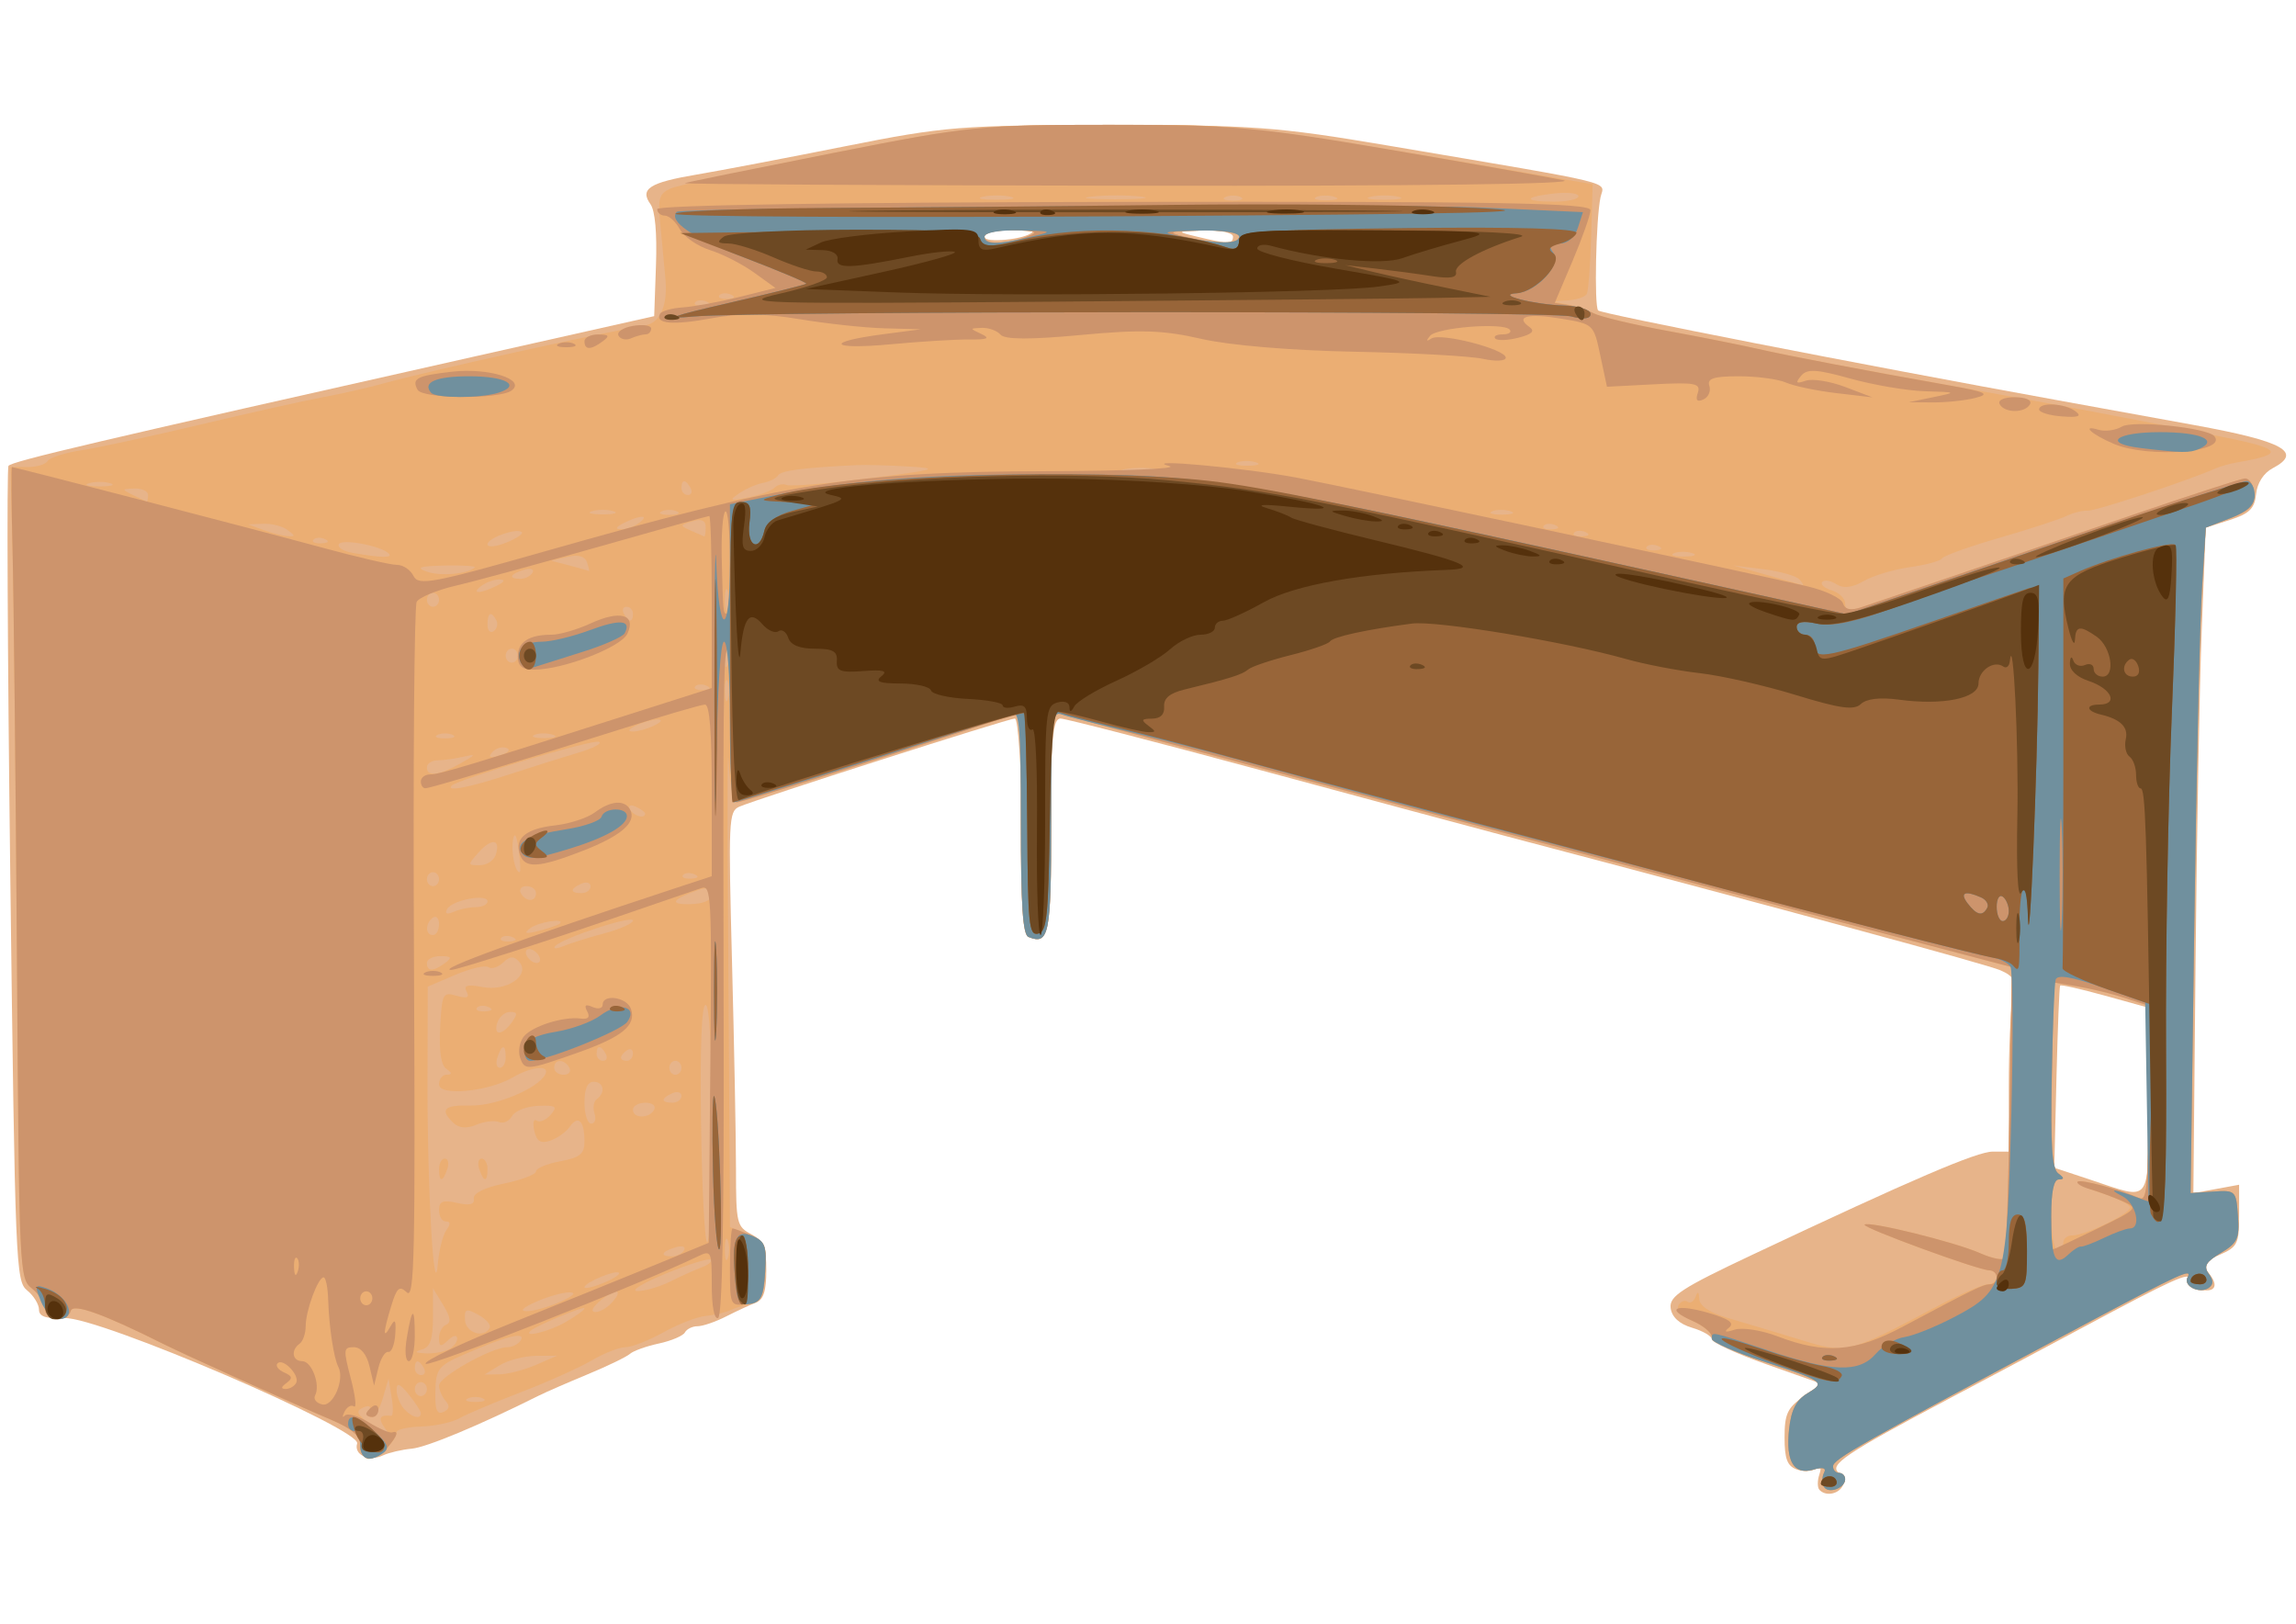 <?xml version="1.0" encoding="UTF-8" standalone="no"?>
<!-- Created with Inkscape (http://www.inkscape.org/) -->
<svg
   xmlns:svg="http://www.w3.org/2000/svg"
   xmlns="http://www.w3.org/2000/svg"
   version="1.0"
   width="1052.362"
   height="744.094"
   id="svg2350">
  <defs
     id="defs2352" />
  <g
     id="layer1">
    <g
       transform="matrix(2.778,0,0,3.201,-21.016,-253.298)"
       id="g2276">
      <path
         d="M 307.736,292.402 C 307.407,292.073 307.408,291.1 307.739,290.238 C 308.138,289.199 307.943,288.917 307.161,289.401 C 306.513,289.801 305.086,289.845 303.991,289.497 C 302.446,289.007 302,287.981 302,284.918 C 302,281.586 302.478,280.68 305.063,279.108 L 308.126,277.245 L 299.063,274.465 C 294.078,272.936 290,271.319 290,270.871 C 290,270.423 288.538,269.68 286.75,269.219 C 284.636,268.675 283.398,267.687 283.207,266.393 C 282.958,264.704 284.997,263.552 296.707,258.76 C 323.155,247.938 333.735,244 336.358,244 L 339,244 L 339,234.625 C 339,229.469 339.279,223.853 339.621,222.146 C 340.161,219.443 339.899,218.912 337.592,218.035 C 335.409,217.205 302.89,209.55 256,198.828 C 251.325,197.759 233.216,193.536 215.758,189.442 C 198.299,185.349 183.348,182 182.533,182 C 181.298,182 181.005,184.625 180.775,197.75 C 180.513,212.742 180.404,213.5 178.5,213.5 C 176.596,213.5 176.487,212.742 176.225,197.75 C 176.069,188.828 175.543,182 175.013,182 C 173.943,182 132.328,193.553 129.53,194.627 C 127.795,195.292 127.728,196.553 128.343,216.916 C 128.702,228.787 128.996,242.14 128.998,246.589 C 129,254.247 129.134,254.74 131.5,255.818 C 133.568,256.76 134,257.657 134,261.01 C 134,263.984 133.534,265.216 132.25,265.638 C 131.287,265.955 129.082,266.841 127.349,267.607 C 125.616,268.373 123.505,269 122.658,269 C 121.811,269 120.871,269.399 120.57,269.887 C 120.269,270.374 118.33,271.09 116.261,271.476 C 114.192,271.863 112.05,272.529 111.5,272.956 C 110.95,273.384 107.8,274.705 104.5,275.893 C 101.2,277.08 97.6,278.442 96.5,278.92 C 86.766,283.146 77.987,286.328 75.5,286.53 C 73.85,286.665 71.713,287.098 70.75,287.494 C 68.454,288.439 65.911,287.42 66.491,285.788 C 67.207,283.77 23.763,267.605 18.25,267.839 C 15.206,267.968 14,267.625 14,266.631 C 14,265.868 13.121,264.627 12.047,263.872 C 10.166,262.55 10.065,260.393 9.261,204.5 C 8.803,172.6 8.669,146.197 8.964,145.826 C 9.482,145.174 23.565,142.306 86,130.139 L 115.5,124.391 L 115.796,117.103 C 115.983,112.481 115.651,109.285 114.888,108.365 C 113.076,106.182 114.728,105.261 122.5,104.124 C 126.35,103.56 137.375,101.737 147,100.073 C 163.413,97.234 166.115,97.045 190.5,97.032 C 214.119,97.019 218.331,97.287 236.5,99.96 C 275.467,105.692 272.213,105.005 271.636,107.383 C 270.877,110.513 270.575,122.908 271.242,123.575 C 271.721,124.054 314.366,131.286 347,136.422 C 351.675,137.158 361.885,138.768 369.689,140 C 384.345,142.314 387.58,143.867 382.534,146.167 C 381.046,146.844 379.989,148.274 379.803,149.86 C 379.561,151.93 378.701,152.67 375.5,153.561 L 371.5,154.676 L 370.839,169.088 C 370.476,177.015 370.015,198.452 369.814,216.726 L 369.45,249.952 L 373.225,249.348 L 377,248.744 L 377,253.153 C 377,257.197 376.734,257.662 373.792,258.773 C 371.284,259.719 370.847,260.247 371.792,261.192 C 373.666,263.066 373.224,264.173 370.75,263.796 C 369.512,263.607 368.603,262.93 368.728,262.291 C 368.957,261.129 366.019,262.287 351,269.28 C 346.875,271.2 336.975,275.772 329,279.439 C 311.971,287.27 309.207,288.892 310.996,289.998 C 311.689,290.426 311.947,291.277 311.569,291.888 C 310.828,293.087 308.705,293.372 307.736,292.402 z M 362,236.693 L 362,223.387 L 354.855,221.672 C 350.925,220.729 347.602,220.079 347.471,220.228 C 347.34,220.378 347.068,226.307 346.866,233.405 L 346.5,246.311 L 352.5,248.037 C 362.735,250.982 362,251.86 362,236.693 z M 177.917,112.367 C 178.146,112.165 176.458,112 174.167,112 C 171.875,112 170,112.47 170,113.045 C 170,113.983 176.738,113.406 177.917,112.367 z M 211,113 C 211,112.45 208.863,112.059 206.25,112.132 C 201.611,112.26 201.581,112.28 205,113 C 210.212,114.097 211,114.097 211,113 z "
         style="fill:#e7b48a"
         id="path2290" />
      <path
         d="M 308.473,291.956 C 308.148,291.43 308.171,290.532 308.525,289.96 C 308.936,289.294 308.301,289.137 306.76,289.524 C 303.525,290.336 302.169,288.373 302.752,283.723 C 303.096,280.973 303.913,279.585 305.755,278.62 C 308.812,277.019 308.641,276.912 298.25,273.966 C 293.712,272.68 290,271.135 290,270.533 C 290,269.931 288.609,268.913 286.909,268.272 C 285.147,267.607 284.101,266.645 284.478,266.036 C 284.841,265.448 285.519,265.203 285.984,265.49 C 286.449,265.777 287.057,265.447 287.336,264.756 C 287.67,263.927 287.869,264.037 287.921,265.078 C 287.972,266.102 289.668,267.075 292.75,267.85 C 295.363,268.506 300.65,269.881 304.5,270.905 C 312.346,272.993 312.202,273.023 327.275,266.108 C 331.001,264.399 334.714,263 335.525,263 C 336.336,263 337,262.55 337,262 C 337,261.45 336.459,261 335.797,261 C 334.026,261 314.78,254.887 315.207,254.46 C 315.785,253.882 330.126,256.946 334.207,258.52 C 336.245,259.306 338.104,259.623 338.338,259.225 C 338.571,258.826 338.928,249.296 339.131,238.046 L 339.5,217.593 L 336,216.795 C 281.677,204.421 185.659,182.23 182.75,181.378 C 181.135,180.905 181,182.097 181,196.826 C 181,212.973 180.661,214.459 177.25,213.269 C 176.321,212.945 176,208.762 176,196.971 L 176,181.108 L 171.25,182.468 C 151.277,188.189 130.078,194 129.181,194 C 128.568,194 127.962,191.508 127.782,188.25 C 127.607,185.088 127.555,193.75 127.665,207.5 C 127.776,221.25 127.896,237.518 127.933,243.652 L 128,254.804 L 131.059,255.871 C 133.907,256.863 134.097,257.232 133.809,261.21 C 133.565,264.581 133.078,265.55 131.5,265.8 C 130.4,265.974 128.825,266.388 128,266.719 C 127.175,267.05 125.36,267.416 123.966,267.533 C 122.573,267.649 119.451,268.702 117.029,269.872 C 114.606,271.042 111.791,272 110.772,272 C 109.754,272 107.251,272.85 105.21,273.889 C 103.17,274.928 97.9,276.981 93.5,278.451 C 89.1,279.921 84.524,281.603 83.33,282.188 C 82.137,282.773 79.324,283.3 77.08,283.359 C 74.836,283.418 73,283.779 73,284.162 C 73,285.397 69.9,288 68.429,288 C 67.643,288 67,287.137 67,286.083 C 67,284.708 65.656,283.669 62.25,282.413 C 55.612,279.964 38.105,273.099 34.5,271.532 C 24.554,267.208 19.607,265.678 19.231,266.808 C 18.664,268.507 15,268.289 15,266.557 C 15,265.763 14.039,264.44 12.864,263.617 C 10.745,262.133 10.726,261.763 10.355,215.811 C 10.149,190.34 9.824,164.213 9.633,157.75 L 9.286,146 L 12.084,146 C 13.623,146 15.123,145.609 15.419,145.132 C 15.714,144.654 18.219,143.963 20.986,143.596 C 23.753,143.229 32.65,141.561 40.758,139.888 C 48.866,138.216 57.885,136.467 60.801,136.003 C 63.717,135.539 68.217,134.652 70.801,134.033 C 78.497,132.19 106.246,126.849 114,125.719 C 116.487,125.356 117.754,122.85 117.359,119.073 C 117.154,117.108 116.771,113.574 116.508,111.22 C 116.09,107.481 116.313,106.833 118.265,106.1 C 119.494,105.639 131.319,103.403 144.542,101.131 C 167.776,97.139 169.326,97 190.708,97 C 213.842,97 211.135,96.718 265.419,104.77 L 270.337,105.5 L 270.095,112.965 C 269.961,117.071 269.634,120.784 269.367,121.215 C 269.1,121.647 267.671,122.061 266.191,122.136 C 263.521,122.271 263.52,122.276 266,122.678 C 267.375,122.901 269.4,123.487 270.5,123.981 C 271.6,124.475 277,125.596 282.5,126.473 C 288,127.349 294.75,128.513 297.5,129.06 C 302.846,130.122 314.171,131.983 333.5,134.978 C 347.544,137.154 360.608,139.303 374.376,141.702 C 384.228,143.419 384.654,144.151 376.5,145.359 C 375.4,145.522 373.825,145.915 373,146.232 C 368.487,147.969 353.294,152.321 352.006,152.245 C 351.178,152.196 349.6,152.539 348.5,153.007 C 347.4,153.475 342.45,154.875 337.5,156.118 C 332.55,157.362 328.275,158.687 328,159.063 C 327.725,159.439 325.339,160.008 322.697,160.327 C 320.056,160.645 316.625,161.54 315.073,162.314 C 313.155,163.271 311.708,163.416 310.551,162.769 C 309.616,162.245 308.566,162.101 308.219,162.448 C 307.871,162.795 308.58,163.339 309.794,163.656 C 311.007,163.974 312,164.824 312,165.547 C 312,166.511 312.731,166.643 314.75,166.044 C 316.262,165.595 322.9,163.641 329.5,161.702 C 336.1,159.763 349.375,155.834 359,152.972 C 368.625,150.11 377.128,147.708 377.895,147.634 C 378.663,147.56 379.374,148.499 379.476,149.723 C 379.624,151.499 378.841,152.219 375.581,153.304 L 371.5,154.661 L 370.862,163.581 C 370.511,168.486 369.948,189.924 369.611,211.22 L 368.998,249.94 L 372.749,249.72 C 376.398,249.506 376.508,249.601 376.807,253.195 C 377.078,256.459 376.75,257.078 373.986,258.507 C 371.536,259.774 371.101,260.417 371.978,261.473 C 372.787,262.448 372.793,263.01 372.001,263.5 C 370.504,264.425 367.726,263.253 368.489,262.019 C 369.354,260.618 367.475,261.362 351.5,268.742 C 314.347,285.905 310,288.035 310,289.072 C 310,289.583 310.45,290 311,290 C 311.55,290 312,290.402 312,290.893 C 312,292.212 309.16,293.068 308.473,291.956 z M 71,283.5 C 69.894,282.167 70.255,281.62 72.102,281.832 C 72.433,281.87 72.471,280.686 72.186,279.201 L 71.669,276.5 L 70.751,279.25 C 70.246,280.762 69.394,282 68.858,282 C 68.321,282 68.157,281.555 68.493,281.011 C 68.848,280.437 68.43,280.282 67.495,280.64 C 66.187,281.142 66.411,281.595 68.693,283.056 C 72.21,285.308 72.556,285.375 71,283.5 z M 77,281.458 C 77,281.16 76.1,279.95 75,278.77 C 73.524,277.185 73,277.013 73,278.111 C 73,278.93 73.54,280.14 74.2,280.8 C 75.441,282.041 77,282.408 77,281.458 z M 81.067,279.667 C 80.48,279.08 80,278.095 80,277.478 C 80,276.235 88.706,272 91.261,272 C 92.152,272 93.171,271.532 93.525,270.96 C 94.292,269.719 90.917,270.465 84.159,273.032 C 79.875,274.659 79.492,275.084 79.396,278.313 C 79.318,280.963 79.641,281.691 80.713,281.28 C 81.72,280.893 81.824,280.424 81.067,279.667 z M 87.25,279.338 C 86.562,279.06 85.438,279.06 84.75,279.338 C 84.062,279.615 84.625,279.842 86,279.842 C 87.375,279.842 87.938,279.615 87.25,279.338 z M 78,278 C 78,277.45 77.55,277 77,277 C 76.45,277 76,277.45 76,278 C 76,278.55 76.45,279 77,279 C 77.55,279 78,278.55 78,278 z M 77.5,275 C 76.708,273.719 76,273.719 76,275 C 76,275.55 76.477,276 77.059,276 C 77.641,276 77.84,275.55 77.5,275 z M 96,274.532 L 99.5,273.215 L 96,273.24 C 94.075,273.254 91.375,273.863 90,274.593 L 87.5,275.92 L 90,275.884 C 91.375,275.864 94.075,275.255 96,274.532 z M 81.418,272.393 C 82.288,272.059 83,271.329 83,270.771 C 83,270.185 82.365,270.282 81.5,271 C 80.277,272.015 80,271.96 80,270.706 C 80,269.859 80.535,268.988 81.188,268.771 C 82.03,268.49 81.885,267.674 80.688,265.965 L 79,263.555 L 79,267.704 C 79,270.815 78.562,271.968 77.25,272.311 C 75.885,272.667 75.977,272.794 77.668,272.884 C 78.861,272.948 80.548,272.727 81.418,272.393 z M 88.356,269.234 C 88.616,268.812 87.775,267.97 86.486,267.362 C 84.459,266.405 84.163,266.508 84.285,268.128 C 84.423,269.961 87.405,270.771 88.356,269.234 z M 100.846,268.427 C 102.581,267.561 104,266.665 104,266.435 C 104,266.039 95.968,268.946 95.083,269.663 C 93.805,270.698 98.17,269.762 100.846,268.427 z M 100,265.5 C 102.202,264.652 102.758,264.152 101.5,264.152 C 100.4,264.152 97.925,264.759 96,265.5 C 93.798,266.348 93.242,266.848 94.5,266.848 C 95.6,266.848 98.075,266.241 100,265.5 z M 108.643,265.5 C 110.571,263.572 108.978,263.549 106.441,265.468 C 105.223,266.389 104.992,266.948 105.821,266.968 C 106.548,266.986 107.818,266.325 108.643,265.5 z M 109.69,261.356 C 109.195,260.861 104,262.748 104,263.423 C 104,263.683 105.373,263.417 107.051,262.832 C 108.729,262.247 109.917,261.583 109.69,261.356 z M 118.216,262.573 C 120.022,261.788 122.352,260.878 123.393,260.549 C 124.434,260.221 125.072,259.739 124.811,259.478 C 124.55,259.217 121.223,260.11 117.418,261.464 C 113.613,262.818 111.497,263.942 112.716,263.963 C 113.935,263.983 116.41,263.358 118.216,262.573 z M 81.204,255.254 C 81.933,254.375 81.909,254 81.122,254 C 80.505,254 80,253.269 80,252.375 C 80,251.104 80.651,250.88 82.991,251.348 C 85.064,251.763 85.908,251.571 85.741,250.723 C 85.593,249.971 87.523,249.141 90.75,248.568 C 93.638,248.055 96,247.272 96,246.829 C 96,246.386 97.8,245.736 100,245.384 C 103.264,244.862 104,244.339 104,242.539 C 104,239.622 102.959,238.702 101.599,240.415 C 100.994,241.175 99.543,242.081 98.374,242.427 C 96.776,242.9 96.116,242.552 95.717,241.027 C 95.425,239.91 95.598,239.252 96.101,239.562 C 96.604,239.873 97.645,239.498 98.415,238.728 C 99.614,237.529 99.319,237.346 96.349,237.449 C 94.444,237.515 92.512,238.171 92.058,238.906 C 91.603,239.642 90.617,240.029 89.866,239.765 C 89.115,239.502 87.433,239.682 86.128,240.165 C 84.585,240.736 83.276,240.644 82.378,239.899 C 80.053,237.969 80.816,237.304 85.25,237.399 C 89.344,237.486 96.272,234.987 97.517,232.973 C 98.392,231.556 95.331,231.783 92.2,233.366 C 88.128,235.426 80,236.1 80,234.377 C 80,233.62 80.562,232.993 81.25,232.985 C 82.203,232.973 82.189,232.772 81.19,232.139 C 80.316,231.584 79.983,229.609 80.19,226.198 C 80.484,221.359 80.628,221.12 82.899,221.69 C 84.624,222.123 85.088,221.952 84.551,221.082 C 84,220.19 84.683,220.022 87.152,220.442 C 91.152,221.123 95.154,218.754 93.239,216.839 C 92.367,215.967 91.718,215.989 90.586,216.928 C 89.762,217.613 88.667,217.912 88.152,217.594 C 87.637,217.276 85.173,217.773 82.677,218.698 L 78.137,220.381 L 78.101,234.44 C 78.063,249.36 79.191,266.204 79.813,260.004 C 80.006,258.081 80.632,255.944 81.204,255.254 z M 80,246.5 C 80,245.675 80.436,245 80.969,245 C 81.501,245 81.678,245.675 81.362,246.5 C 80.625,248.421 80,248.421 80,246.5 z M 86.638,246.5 C 86.322,245.675 86.499,245 87.031,245 C 87.564,245 88,245.675 88,246.5 C 88,248.421 87.375,248.421 86.638,246.5 z M 127.662,256.75 C 127.385,256.062 127.158,256.625 127.158,258 C 127.158,259.375 127.385,259.938 127.662,259.25 C 127.94,258.562 127.94,257.438 127.662,256.75 z M 120.442,258.093 C 120.751,257.595 120.102,257.422 119.001,257.71 C 116.666,258.32 116.371,259 118.441,259 C 119.234,259 120.134,258.592 120.442,258.093 z M 348,257 C 348,256.45 348.666,256 349.48,256 C 351.625,256 359,252.918 359,252.021 C 359,251.603 356.962,250.689 354.471,249.992 C 351.981,249.295 350.135,248.532 350.37,248.296 C 350.769,247.898 357.321,249.419 360.563,250.662 C 361.77,251.126 362,248.969 362,237.154 L 362,223.094 L 358.25,222.025 C 356.188,221.437 352.678,220.692 350.451,220.37 L 346.403,219.783 L 346.122,233.034 C 345.906,243.208 346.15,246.479 347.171,247.127 C 348.169,247.76 348.189,247.973 347.25,247.985 C 346.419,247.995 346,249.675 346,253 C 346,255.75 346.45,258 347,258 C 347.55,258 348,257.55 348,257 z M 125,240 C 125,229.136 124.633,223 123.982,223 C 123.321,223 123.058,228.96 123.232,239.997 C 123.38,249.345 123.838,256.995 124.25,256.997 C 124.662,256.999 125,249.35 125,240 z M 105.651,238.532 C 105.341,237.725 105.518,236.798 106.044,236.473 C 107.519,235.561 107.175,234 105.5,234 C 104.5,234 104,235 104,237 C 104,238.65 104.498,240 105.107,240 C 105.716,240 105.96,239.339 105.651,238.532 z M 115.5,238 C 115.84,237.45 115.191,237 114.059,237 C 112.927,237 112,237.45 112,238 C 112,239.298 114.698,239.298 115.5,238 z M 120,236.031 C 120,235.499 119.325,235.322 118.5,235.638 C 116.579,236.375 116.579,237 118.5,237 C 119.325,237 120,236.564 120,236.031 z M 101.5,232 C 100.7,230.706 99,230.706 99,232 C 99,232.55 99.702,233 100.559,233 C 101.416,233 101.84,232.55 101.5,232 z M 120,232 C 120,231.45 119.55,231 119,231 C 118.45,231 118,231.45 118,232 C 118,232.55 118.45,233 119,233 C 119.55,233 120,232.55 120,232 z M 91,230.5 C 91,228.579 90.375,228.579 89.638,230.5 C 89.322,231.325 89.499,232 90.031,232 C 90.564,232 91,231.325 91,230.5 z M 107.5,230 C 106.708,228.719 106,228.719 106,230 C 106,230.55 106.477,231 107.059,231 C 107.641,231 107.84,230.55 107.5,230 z M 112,229.941 C 112,229.359 111.55,229.16 111,229.5 C 109.719,230.292 109.719,231 111,231 C 111.55,231 112,230.523 112,229.941 z M 92,225.5 C 93.013,224.279 92.963,224 91.729,224 C 90.896,224 89.955,224.675 89.638,225.5 C 88.895,227.437 90.392,227.437 92,225.5 z M 88.188,223.317 C 87.466,223.028 86.603,223.064 86.271,223.396 C 85.939,223.728 86.529,223.964 87.583,223.921 C 88.748,223.873 88.985,223.636 88.188,223.317 z M 81,217 C 82.213,216.216 82.069,216.028 80.25,216.015 C 79.013,216.007 78,216.45 78,217 C 78,218.253 79.061,218.253 81,217 z M 96.5,216 C 96.16,215.45 95.432,215 94.882,215 C 94.332,215 94.16,215.45 94.5,216 C 94.84,216.55 95.568,217 96.118,217 C 96.668,217 96.84,216.55 96.5,216 z M 107.25,212.758 C 109.862,212.152 112,211.325 112,210.92 C 112,210.09 100.14,213.485 99.142,214.6 C 98.789,214.995 99.4,214.99 100.5,214.589 C 101.6,214.188 104.638,213.364 107.25,212.758 z M 92.188,213.317 C 91.466,213.028 90.603,213.064 90.271,213.396 C 89.939,213.728 90.529,213.964 91.583,213.921 C 92.748,213.873 92.985,213.636 92.188,213.317 z M 80,211.441 C 80,210.584 79.55,210.16 79,210.5 C 77.706,211.3 77.706,213 79,213 C 79.55,213 80,212.298 80,211.441 z M 99.917,211.359 C 100.92,210.494 96.35,211.132 95,212.046 C 93.905,212.787 94.309,212.88 96.5,212.39 C 98.15,212.021 99.688,211.557 99.917,211.359 z M 86.082,209 C 87.137,209 88,208.628 88,208.173 C 88,207.018 82.12,207.997 81.324,209.285 C 80.912,209.951 81.315,210.093 82.418,209.67 C 83.378,209.301 85.027,209 86.082,209 z M 124.997,207.183 C 124.999,206.279 124.294,206.081 122.75,206.554 C 118.402,207.884 117.899,208.655 121.429,208.578 C 123.671,208.529 124.995,208.011 124.997,207.183 z M 96,207 C 96,206.45 95.298,206 94.441,206 C 93.584,206 93.16,206.45 93.5,207 C 94.3,208.294 96,208.294 96,207 z M 105,206.031 C 105,205.499 104.325,205.322 103.5,205.638 C 101.579,206.375 101.579,207 103.5,207 C 104.325,207 105,206.564 105,206.031 z M 80,205 C 80,204.45 79.55,204 79,204 C 78.45,204 78,204.45 78,205 C 78,205.55 78.45,206 79,206 C 79.55,206 80,205.55 80,205 z M 122.188,204.317 C 121.466,204.028 120.603,204.064 120.271,204.396 C 119.939,204.728 120.529,204.964 121.583,204.921 C 122.748,204.873 122.985,204.636 122.188,204.317 z M 93.134,200.75 C 92.809,198.721 92.467,198.179 92.223,199.308 C 91.85,201.027 92.53,204 93.295,204 C 93.492,204 93.42,202.537 93.134,200.75 z M 89.349,201.532 C 90.219,199.267 88.714,199.048 86.575,201.128 C 84.676,202.974 84.678,203 86.718,203 C 87.855,203 89.04,202.339 89.349,201.532 z M 114,195.607 C 114,195.391 113.302,194.946 112.448,194.618 C 111.558,194.277 111.157,194.445 111.507,195.011 C 112.094,195.962 114,196.417 114,195.607 z M 91.5,190.021 C 95.35,188.929 100.525,187.517 103,186.882 C 105.475,186.248 106.996,185.546 106.379,185.324 C 105.342,184.95 83.018,190.722 82.083,191.606 C 81.114,192.523 84.964,191.875 91.5,190.021 z M 83.5,188.444 C 86.148,187.15 86.207,187.036 84,187.475 C 82.625,187.749 80.713,187.979 79.75,187.986 C 78.787,187.994 78,188.45 78,189 C 78,190.378 79.944,190.181 83.5,188.444 z M 91.137,186.212 C 90.415,185.972 89.35,186.25 88.768,186.832 C 88.026,187.574 88.417,187.704 90.08,187.269 C 91.432,186.915 91.886,186.462 91.137,186.212 z M 82.25,184.338 C 81.562,184.06 80.438,184.06 79.75,184.338 C 79.062,184.615 79.625,184.842 81,184.842 C 82.375,184.842 82.938,184.615 82.25,184.338 z M 98.731,184.307 C 97.758,184.053 96.408,184.07 95.731,184.344 C 95.054,184.618 95.85,184.825 97.5,184.805 C 99.15,184.785 99.704,184.561 98.731,184.307 z M 115.5,183 C 116.761,182.458 116.945,182.141 116,182.141 C 115.175,182.141 113.6,182.527 112.5,183 C 111.239,183.542 111.055,183.859 112,183.859 C 112.825,183.859 114.4,183.473 115.5,183 z M 127.662,176.75 C 127.385,176.062 127.158,176.625 127.158,178 C 127.158,179.375 127.385,179.938 127.662,179.25 C 127.94,178.562 127.94,177.438 127.662,176.75 z M 124.188,177.317 C 123.466,177.028 122.603,177.064 122.271,177.396 C 121.939,177.728 122.529,177.964 123.583,177.921 C 124.748,177.873 124.985,177.636 124.188,177.317 z M 127.604,172.271 C 127.272,171.939 127.036,172.529 127.079,173.583 C 127.127,174.748 127.364,174.985 127.683,174.188 C 127.972,173.466 127.936,172.603 127.604,172.271 z M 93,173 C 93,172.45 92.55,172 92,172 C 91.45,172 91,172.45 91,173 C 91,173.55 91.45,174 92,174 C 92.55,174 93,173.55 93,173 z M 89.457,167.931 C 88.6,166.544 88,166.802 88,168.559 C 88,169.416 88.457,169.835 89.016,169.49 C 89.575,169.144 89.774,168.443 89.457,167.931 z M 112,167 C 112,166.45 111.523,166 110.941,166 C 110.359,166 110.16,166.45 110.5,167 C 111.292,168.281 112,168.281 112,167 z M 127.662,163.75 C 127.385,163.062 127.158,163.625 127.158,165 C 127.158,166.375 127.385,166.938 127.662,166.25 C 127.94,165.562 127.94,164.438 127.662,163.75 z M 80,165 C 80,164.45 79.55,164 79,164 C 78.45,164 78,164.45 78,165 C 78,165.55 78.45,166 79,166 C 79.55,166 80,165.55 80,165 z M 89.5,163 C 90.819,162.433 90.989,162.122 90,162.086 C 89.175,162.055 87.825,162.467 87,163 C 85.172,164.181 86.751,164.181 89.5,163 z M 304.45,162.082 C 303.928,161.578 301.25,160.919 298.5,160.62 L 293.5,160.075 L 299,161.425 C 302.025,162.168 304.702,162.826 304.95,162.888 C 305.197,162.95 304.973,162.587 304.45,162.082 z M 85.917,160.359 C 86.146,160.162 83.896,160.045 80.917,160.1 C 76.771,160.176 76.087,160.381 78,160.975 C 80.232,161.668 84.813,161.311 85.917,160.359 z M 95.442,161.093 C 95.751,160.595 95.102,160.422 94.001,160.71 C 91.666,161.321 91.371,162 93.441,162 C 94.234,162 95.134,161.592 95.442,161.093 z M 104.419,159.648 C 104.08,158.765 102.964,158.489 101.2,158.851 L 98.5,159.405 L 101.5,160.084 C 103.15,160.458 104.598,160.817 104.719,160.882 C 104.839,160.947 104.704,160.392 104.419,159.648 z M 71.746,158.413 C 70.646,157.313 63.991,156.205 63.478,157.036 C 63.196,157.491 64.211,158.052 65.733,158.282 C 70.385,158.985 72.361,159.028 71.746,158.413 z M 286.731,158.307 C 285.758,158.053 284.408,158.07 283.731,158.344 C 283.054,158.618 283.85,158.825 285.5,158.805 C 287.15,158.785 287.704,158.561 286.731,158.307 z M 93.669,155.336 C 92.966,154.633 88,156.14 88,157.056 C 88,157.518 89.373,157.417 91.051,156.832 C 92.729,156.247 93.907,155.574 93.669,155.336 z M 281.188,157.317 C 280.466,157.028 279.603,157.064 279.271,157.396 C 278.939,157.728 279.529,157.964 280.583,157.921 C 281.748,157.873 281.985,157.636 281.188,157.317 z M 61.188,156.317 C 60.466,156.028 59.603,156.064 59.271,156.396 C 58.939,156.728 59.529,156.964 60.583,156.921 C 61.748,156.873 61.985,156.636 61.188,156.317 z M 55,155 C 54.175,154.467 52.375,154.069 51,154.115 L 48.5,154.199 L 51,155 C 52.375,155.44 54.175,155.839 55,155.885 C 56.333,155.96 56.333,155.862 55,155 z M 124,154.594 C 124,153.638 123.297,153.371 121.804,153.762 C 119.707,154.31 119.696,154.371 121.554,155.098 C 122.624,155.517 123.612,155.891 123.75,155.93 C 123.888,155.968 124,155.367 124,154.594 z M 269.188,155.317 C 268.466,155.028 267.603,155.064 267.271,155.396 C 266.939,155.728 267.529,155.964 268.583,155.921 C 269.748,155.873 269.985,155.636 269.188,155.317 z M 113,154 C 114.828,152.819 113.249,152.819 110.5,154 C 109.181,154.567 109.011,154.878 110,154.914 C 110.825,154.945 112.175,154.533 113,154 z M 264.188,154.317 C 263.466,154.028 262.603,154.064 262.271,154.396 C 261.939,154.728 262.529,154.964 263.583,154.921 C 264.748,154.873 264.985,154.636 264.188,154.317 z M 108.75,152.311 C 107.787,152.059 106.213,152.059 105.25,152.311 C 104.287,152.562 105.075,152.768 107,152.768 C 108.925,152.768 109.713,152.562 108.75,152.311 z M 119.25,152.338 C 118.562,152.06 117.438,152.06 116.75,152.338 C 116.062,152.615 116.625,152.842 118,152.842 C 119.375,152.842 119.938,152.615 119.25,152.338 z M 256.731,152.307 C 255.758,152.053 254.408,152.07 253.731,152.344 C 253.054,152.618 253.85,152.825 255.5,152.805 C 257.15,152.785 257.704,152.561 256.731,152.307 z M 32,150 C 32,149.45 30.988,149.032 29.75,149.07 C 27.603,149.137 27.592,149.18 29.5,150 C 30.6,150.473 31.613,150.891 31.75,150.93 C 31.887,150.968 32,150.55 32,150 z M 135.372,148.946 C 135.851,148.512 136.751,148.342 137.372,148.569 C 137.992,148.796 144.125,148.361 151,147.602 C 162.016,146.386 162.788,146.187 157.5,145.919 C 154.2,145.752 150.375,145.662 149,145.718 C 140.154,146.079 136.433,146.495 135.957,147.174 C 135.658,147.601 134.533,148.091 133.457,148.264 C 132.38,148.437 130.6,149.116 129.5,149.772 C 127.774,150.802 127.979,150.882 131,150.351 C 132.925,150.012 134.892,149.38 135.372,148.946 z M 121.5,149 C 120.708,147.719 120,147.719 120,149 C 120,149.55 120.477,150 121.059,150 C 121.641,150 121.84,149.55 121.5,149 z M 25.75,148.311 C 24.788,148.059 23.212,148.059 22.25,148.311 C 21.288,148.562 22.075,148.768 24,148.768 C 25.925,148.768 26.712,148.562 25.75,148.311 z M 198.264,146.296 C 197.034,146.059 194.784,146.053 193.264,146.282 C 191.744,146.512 192.75,146.706 195.5,146.714 C 198.25,146.721 199.494,146.533 198.264,146.296 z M 214.731,145.307 C 213.758,145.053 212.408,145.07 211.731,145.344 C 211.054,145.618 211.85,145.825 213.5,145.805 C 215.15,145.785 215.704,145.561 214.731,145.307 z M 124.188,122.317 C 123.466,122.028 122.603,122.064 122.271,122.396 C 121.939,122.728 122.529,122.964 123.583,122.921 C 124.748,122.873 124.985,122.636 124.188,122.317 z M 128.188,121.317 C 127.466,121.028 126.603,121.064 126.271,121.396 C 125.939,121.728 126.529,121.964 127.583,121.921 C 128.748,121.873 128.985,121.636 128.188,121.317 z M 177,113 C 179.038,112.347 178.621,112.181 174.75,112.1 C 172.137,112.045 170,112.45 170,113 C 170,114.157 173.386,114.157 177,113 z M 212,113 C 212,112.426 209.338,112.056 205.75,112.132 C 200.393,112.244 200,112.369 203,113 C 208.298,114.115 212,114.115 212,113 z M 174.25,107.294 C 173.012,107.056 170.988,107.056 169.75,107.294 C 168.512,107.533 169.525,107.728 172,107.728 C 174.475,107.728 175.488,107.533 174.25,107.294 z M 195.776,107.273 C 193.728,107.058 190.128,107.055 187.776,107.266 C 185.424,107.478 187.1,107.654 191.5,107.657 C 195.9,107.661 197.824,107.488 195.776,107.273 z M 212.25,107.338 C 211.562,107.06 210.438,107.06 209.75,107.338 C 209.062,107.615 209.625,107.842 211,107.842 C 212.375,107.842 212.938,107.615 212.25,107.338 z M 227.731,107.307 C 226.758,107.053 225.408,107.07 224.731,107.344 C 224.054,107.618 224.85,107.825 226.5,107.805 C 228.15,107.785 228.704,107.561 227.731,107.307 z M 238.25,107.294 C 237.012,107.056 234.988,107.056 233.75,107.294 C 232.512,107.533 233.525,107.728 236,107.728 C 238.475,107.728 239.488,107.533 238.25,107.294 z M 268,107.224 C 268,106.797 266.2,106.619 264,106.829 C 258.847,107.32 258.847,108 264,108 C 266.2,108 268,107.651 268,107.224 z "
         style="fill:#ebae73"
         id="path2288" />
      <path
         d="M 308.473,291.956 C 308.148,291.43 308.171,290.532 308.525,289.96 C 308.936,289.294 308.301,289.137 306.76,289.524 C 303.525,290.336 302.169,288.373 302.752,283.723 C 303.096,280.973 303.913,279.585 305.755,278.62 C 308.812,277.019 308.641,276.912 298.25,273.966 C 293.712,272.68 290,271.135 290,270.533 C 290,269.931 288.567,268.898 286.816,268.237 C 282.179,266.486 283.972,265.712 289.461,267.095 C 292.837,267.945 293.79,268.541 292.833,269.205 C 291.926,269.835 292.225,269.927 293.77,269.492 C 295.018,269.14 298.189,269.566 300.816,270.439 C 308.632,273.035 313.628,272.704 321.5,269.07 C 333.386,263.582 334.767,263 335.901,263 C 336.506,263 337,262.55 337,262 C 337,261.45 336.459,261 335.797,261 C 334.026,261 314.78,254.887 315.207,254.46 C 315.785,253.882 330.126,256.946 334.207,258.52 C 336.245,259.306 338.104,259.623 338.338,259.225 C 338.571,258.826 338.928,249.296 339.131,238.046 L 339.5,217.593 L 336,216.795 C 281.677,204.421 185.659,182.23 182.75,181.378 C 181.135,180.905 181,182.097 181,196.826 C 181,212.973 180.661,214.459 177.25,213.269 C 176.321,212.945 176,208.762 176,196.971 L 176,181.108 L 171.25,182.468 C 150.93,188.288 130.069,194 129.131,194 C 128.357,194 128,190.473 128,182.833 C 128,176.692 127.802,171.864 127.561,172.106 C 126.919,172.748 126.839,179.954 126.965,225.987 C 127.041,253.889 126.738,267.587 126.039,267.82 C 125.412,268.029 125,266.161 125,263.105 C 125,258.243 124.911,258.08 122.75,258.984 C 113.171,262.993 78.565,274.849 77.809,274.382 C 77.287,274.059 83.754,271.397 92.18,268.466 C 100.606,265.535 111.325,261.769 116,260.097 L 124.5,257.058 L 124.767,231.408 C 125.018,207.286 124.929,205.789 123.267,206.276 C 122.295,206.561 115.875,208.472 109,210.523 C 97.58,213.929 83.105,217.941 82.083,217.983 C 79.157,218.103 93.45,213.578 119.25,206.216 L 125,204.575 L 125,192.288 C 125,183.951 124.643,180 123.89,180 C 123.279,180 116.867,181.627 109.64,183.615 C 92.391,188.36 78.685,191.955 77.75,191.98 C 77.338,191.991 77,191.55 77,191 C 77,190.45 77.699,190 78.554,190 C 80.075,190 84.877,188.742 111.75,181.303 L 125,177.636 L 125,165.318 C 125,158.543 124.815,153 124.588,153 C 124.362,153 116.149,154.984 106.338,157.41 C 96.527,159.835 85.92,162.34 82.767,162.977 C 79.615,163.614 76.71,164.661 76.312,165.304 C 75.915,165.946 75.713,188.722 75.864,215.916 C 76.104,259.176 75.956,265.208 74.678,264.148 C 73.469,263.144 73.027,263.483 72.109,266.117 C 70.751,270.012 70.716,270.984 72.005,269 C 72.756,267.846 72.934,268.117 72.778,270.179 C 72.667,271.653 72.148,272.778 71.626,272.679 C 71.104,272.581 70.364,273.625 69.982,275 L 69.287,277.5 L 68.535,274.75 C 68.061,273.016 67.102,272 65.939,272 C 64.22,272 64.187,272.304 65.449,276.498 C 66.194,278.972 66.429,280.765 65.971,280.482 C 65.513,280.199 64.81,280.537 64.409,281.234 C 64.008,281.93 64.034,282.18 64.466,281.79 C 64.899,281.399 66.659,281.829 68.377,282.745 C 70.095,283.662 71.838,284.319 72.25,284.206 C 73.442,283.879 73.128,284.729 71.429,286.429 C 69.276,288.581 67,288.403 67,286.083 C 67,284.708 65.656,283.669 62.25,282.413 C 55.612,279.964 38.105,273.099 34.5,271.532 C 24.554,267.208 19.607,265.678 19.231,266.808 C 18.664,268.507 15,268.289 15,266.557 C 15,265.763 14.039,264.44 12.864,263.617 C 10.745,262.133 10.726,261.763 10.355,215.811 C 10.149,190.34 9.824,164.213 9.633,157.75 C 9.442,151.287 9.404,146 9.548,146 C 10.045,146 50.513,155.119 60.839,157.558 C 66.525,158.901 72.015,160 73.039,160 C 74.063,160 75.303,160.718 75.794,161.596 C 76.587,163.013 78.966,162.629 97.093,158.154 C 137.605,148.153 148.338,146.665 180.5,146.586 C 193.15,146.556 202.15,146.225 200.5,145.851 C 195.543,144.73 212.885,146.101 221.5,147.512 C 230.038,148.911 296.918,161.26 305.814,163.081 C 308.736,163.679 311.356,164.765 311.636,165.494 C 311.995,166.43 312.93,166.586 314.822,166.023 C 316.295,165.586 322.9,163.641 329.5,161.702 C 336.1,159.763 349.375,155.834 359,152.972 C 368.625,150.11 377.128,147.708 377.895,147.634 C 378.663,147.56 379.374,148.499 379.476,149.723 C 379.624,151.499 378.841,152.219 375.581,153.304 L 371.5,154.661 L 370.862,163.581 C 370.511,168.486 369.948,189.924 369.611,211.22 L 368.998,249.94 L 372.749,249.72 C 376.398,249.506 376.508,249.601 376.807,253.195 C 377.078,256.459 376.75,257.078 373.986,258.507 C 371.536,259.774 371.101,260.417 371.978,261.473 C 372.787,262.448 372.793,263.01 372.001,263.5 C 370.504,264.425 367.726,263.253 368.489,262.019 C 369.354,260.618 367.475,261.362 351.5,268.742 C 314.347,285.905 310,288.035 310,289.072 C 310,289.583 310.45,290 311,290 C 311.55,290 312,290.402 312,290.893 C 312,292.212 309.16,293.068 308.473,291.956 z M 63.388,274.819 C 62.642,273.612 61.848,269.067 61.716,265.25 C 61.654,263.462 61.315,262 60.962,262 C 60.027,262 58,266.781 58,268.988 C 58,270.03 57.55,271.16 57,271.5 C 55.516,272.417 55.789,274 57.433,274 C 59,274 60.475,277.422 59.552,278.915 C 59.235,279.429 59.769,280.008 60.738,280.202 C 62.527,280.561 64.482,276.59 63.388,274.819 z M 56.43,277.113 C 57.092,276.042 54.211,273.456 53.333,274.334 C 52.992,274.674 53.491,275.251 54.441,275.616 C 55.81,276.141 55.891,276.454 54.834,277.124 C 53.924,277.701 53.879,277.974 54.691,277.985 C 55.346,277.993 56.129,277.601 56.43,277.113 z M 69,265 C 69,264.45 68.55,264 68,264 C 67.45,264 67,264.45 67,265 C 67,265.55 67.45,266 68,266 C 68.55,266 69,265.55 69,265 z M 56.604,259.271 C 56.272,258.939 56.036,259.529 56.079,260.583 C 56.127,261.748 56.364,261.985 56.683,261.188 C 56.972,260.466 56.936,259.603 56.604,259.271 z M 353.515,255.065 C 360.348,252.182 360.422,252.111 357.692,251.073 C 356.163,250.492 353.786,249.733 352.409,249.388 C 351.033,249.042 350.107,248.559 350.352,248.314 C 350.765,247.901 357.259,249.395 360.563,250.662 C 361.77,251.126 362,248.969 362,237.154 L 362,223.094 L 358.25,222.025 C 356.188,221.437 352.678,220.692 350.451,220.37 L 346.403,219.783 L 346.122,233.034 C 345.906,243.208 346.15,246.479 347.171,247.127 C 348.169,247.76 348.189,247.973 347.25,247.985 C 346.419,247.995 346,249.675 346,253 C 346,255.75 346.125,258 346.279,258 C 346.432,258 349.688,256.679 353.515,255.065 z M 128,159.441 C 128,155.284 127.656,152.095 127.236,152.354 C 126.815,152.614 126.55,155.678 126.646,159.163 C 126.857,166.848 126.873,167 127.5,167 C 127.775,167 128,163.598 128,159.441 z M 68,281.559 C 68,281.316 68.45,280.84 69,280.5 C 69.55,280.16 70,280.359 70,280.941 C 70,281.523 69.55,282 69,282 C 68.45,282 68,281.802 68,281.559 z M 74.669,270.75 C 75.536,266.193 76,266.048 76,270.333 C 76,272.35 75.561,274 75.025,274 C 74.465,274 74.313,272.617 74.669,270.75 z M 128,260.566 C 128,257.505 128.196,255 128.435,255 C 128.674,255 130.05,255.449 131.493,255.997 C 133.835,256.888 134.082,257.448 133.808,261.247 C 133.532,265.053 133.211,265.533 130.75,265.816 C 128.041,266.128 128,266.049 128,260.566 z M 93.357,230.487 C 93.037,229.655 93.287,228.359 93.911,227.608 C 95.158,226.105 100.44,224.62 103.359,224.952 C 104.62,225.095 104.97,224.76 104.445,223.911 C 103.902,223.033 104.167,222.85 105.336,223.299 C 106.251,223.65 107,223.501 107,222.969 C 107,221.359 111.018,221.883 111.668,223.578 C 112.579,225.95 110.225,227.602 102.645,229.912 C 94.46,232.405 94.101,232.427 93.357,230.487 z M 77.75,218.338 C 78.438,218.06 79.562,218.06 80.25,218.338 C 80.938,218.615 80.375,218.842 79,218.842 C 77.625,218.842 77.062,218.615 77.75,218.338 z M 93.336,201.433 C 92.446,199.114 94.357,197.763 99.194,197.291 C 101.562,197.061 104.497,196.226 105.715,195.436 C 108.326,193.743 110.627,193.588 111.527,195.044 C 112.644,196.851 110.08,198.79 103.742,200.93 C 96.4,203.409 94.136,203.519 93.336,201.433 z M 93,173.107 C 93,171.035 94.853,170 98.562,170 C 99.88,170 102.768,169.276 104.978,168.392 C 109.852,166.442 112.56,167.085 111.085,169.842 C 110.036,171.801 100.484,175 95.684,175 C 93.717,175 93,174.494 93,173.107 z M 356.322,142.674 C 352.641,141.314 350.856,139.888 353.799,140.658 C 354.897,140.945 356.629,140.742 357.648,140.207 C 359.444,139.263 371.687,140.353 372.898,141.565 C 375.223,143.889 362.007,144.774 356.322,142.674 z M 344.002,137.75 C 343.999,136.671 348.231,136.855 350,138.011 C 351.098,138.728 350.495,138.925 347.752,138.746 C 345.691,138.611 344.003,138.162 344.002,137.75 z M 337.5,137 C 337.138,136.415 338.176,136 340,136 C 341.824,136 342.862,136.415 342.5,137 C 341.7,138.294 338.3,138.294 337.5,137 z M 287.697,135.347 C 288.21,134.01 287.217,133.845 280.496,134.148 L 272.7,134.5 L 271.6,130.009 C 270.502,125.526 270.491,125.517 265.097,124.745 C 259.586,123.957 257.482,124.444 259.912,125.946 C 260.875,126.541 260.341,126.986 258.062,127.486 C 256.299,127.874 254.589,127.922 254.262,127.595 C 253.934,127.268 254.492,127 255.5,127 C 256.508,127 257.027,126.693 256.652,126.318 C 255.595,125.261 244.623,126.013 243.5,127.219 C 242.815,127.956 242.89,128.073 243.741,127.593 C 245.28,126.725 256,129.126 256,130.339 C 256,130.825 254.312,130.899 252.25,130.504 C 250.188,130.109 240.625,129.651 231,129.485 C 220.493,129.305 210.412,128.569 205.772,127.644 C 199.464,126.388 195.805,126.286 185.861,127.091 C 177.496,127.769 173.352,127.752 172.639,127.039 C 172.068,126.468 170.678,126.032 169.55,126.07 C 167.522,126.14 167.522,126.149 169.5,126.955 C 171.003,127.567 170.507,127.76 167.5,127.732 C 165.3,127.711 159.455,128.021 154.511,128.42 C 144.47,129.23 143.462,128.097 153.234,126.986 L 159.5,126.274 L 153.552,126.137 C 150.28,126.062 143.96,125.473 139.506,124.829 C 133.666,123.985 129.609,123.949 124.954,124.7 C 118.6,125.725 115.575,125.496 116.464,124.059 C 116.712,123.656 118.397,123.243 120.208,123.14 C 122.019,123.037 126.2,122.369 129.5,121.655 L 135.5,120.356 L 132,118.166 C 130.075,116.961 126.804,115.511 124.731,114.944 C 122.658,114.377 120.413,113.032 119.741,111.956 C 119.069,110.88 117.952,110 117.259,110 C 116.567,110 116,109.58 116,109.067 C 116,108.499 146.09,108.095 193,108.035 C 255.008,107.956 269.996,108.186 269.978,109.218 C 269.965,109.923 268.633,113.2 267.018,116.5 L 264.08,122.5 L 266.29,122.792 C 267.506,122.952 269.4,123.487 270.5,123.981 C 271.6,124.475 277,125.596 282.5,126.473 C 288,127.349 294.75,128.513 297.5,129.06 C 302.578,130.068 315.407,132.194 329,134.278 C 335.265,135.239 336.006,135.538 333.5,136.096 C 331.85,136.463 328.7,136.753 326.5,136.74 L 322.5,136.716 L 326.5,136 C 330.492,135.285 330.49,135.284 325.143,135.142 C 322.197,135.064 316.671,134.248 312.864,133.329 C 307.239,131.971 305.713,131.899 304.721,132.942 C 303.742,133.97 303.897,134.108 305.5,133.634 C 306.6,133.31 309.525,133.713 312,134.53 L 316.5,136.017 L 310.565,135.413 C 307.301,135.081 303.559,134.403 302.25,133.905 C 300.941,133.407 297.438,133 294.466,133 C 290.3,133 289.183,133.314 289.589,134.371 C 289.878,135.125 289.437,136.002 288.608,136.32 C 287.549,136.726 287.279,136.437 287.697,135.347 z M 177,113 C 179.038,112.347 178.621,112.181 174.75,112.1 C 172.137,112.045 170,112.45 170,113 C 170,114.157 173.386,114.157 177,113 z M 212,113 C 212,112.426 209.338,112.056 205.75,112.132 C 200.393,112.244 200,112.369 203,113 C 208.298,114.115 212,114.115 212,113 z M 76.459,134.933 C 75.458,133.315 76.316,132.924 82.145,132.345 C 88.196,131.744 94.461,133.464 91.966,135.042 C 89.933,136.328 77.266,136.239 76.459,134.933 z M 99.75,128.338 C 100.438,128.06 101.562,128.06 102.25,128.338 C 102.938,128.615 102.375,128.842 101,128.842 C 99.625,128.842 99.062,128.615 99.75,128.338 z M 104,128 C 104,127.45 105.013,127.007 106.25,127.015 C 108.069,127.028 108.213,127.216 107,128 C 105.061,129.253 104,129.253 104,128 z M 109.611,127.18 C 109.286,126.654 110.366,126.027 112.01,125.785 C 113.655,125.544 115,125.718 115,126.173 C 115,126.628 114.587,127 114.082,127 C 113.577,127 112.497,127.256 111.683,127.568 C 110.869,127.881 109.936,127.706 109.611,127.18 z M 120.555,105.348 C 121.075,105.193 132.075,103.251 145,101.033 C 167.621,97.152 169.329,97.001 190.666,97 C 210.844,97 214.969,97.316 236.666,100.52 C 249.775,102.457 262.75,104.44 265.5,104.927 C 268.59,105.475 241.686,105.778 195.055,105.722 C 153.56,105.671 120.035,105.503 120.555,105.348 z "
         style="fill:#cd946c"
         id="path2286" />
      <path
         d="M 308.473,291.956 C 308.148,291.43 308.171,290.532 308.525,289.96 C 308.936,289.294 308.301,289.137 306.76,289.524 C 303.525,290.336 302.169,288.373 302.752,283.723 C 303.096,280.973 303.913,279.585 305.755,278.62 C 308.812,277.019 308.641,276.912 298.25,273.966 C 293.712,272.68 290,271.261 290,270.813 C 290,269.73 289.593,269.657 299.403,272.5 C 310.018,275.576 314.316,275.684 317.054,272.946 C 318.184,271.816 320.322,270.737 321.804,270.548 C 323.287,270.36 327.069,269.03 330.208,267.593 C 338.32,263.879 338.694,262.698 339.42,238.5 C 339.75,227.5 339.678,218.05 339.26,217.5 C 338.842,216.95 337.381,216.341 336.012,216.147 C 333.639,215.81 316.339,211.943 278,203.18 C 268.375,200.98 254.2,197.752 246.5,196.007 C 238.8,194.262 226.2,191.313 218.5,189.454 C 210.8,187.594 200,185.149 194.5,184.021 C 189,182.892 183.713,181.721 182.75,181.417 C 181.133,180.907 181,182.082 181,196.826 C 181,212.973 180.661,214.459 177.25,213.269 C 176.32,212.945 176,208.729 176,196.81 C 176,183.715 175.752,180.881 174.641,181.308 C 172.636,182.077 129.45,194 128.668,194 C 128.3,194 128,188.825 128,182.5 C 128,175.681 127.602,171 127.023,171 C 126.435,171 125.928,178.066 125.748,188.75 C 125.585,198.519 125.441,194.135 125.429,179 C 125.417,163.875 125.559,155.213 125.744,159.75 C 126.185,170.548 128,170.476 128,159.66 L 128,151.32 L 134.75,150.146 C 147.359,147.953 160.457,147.035 179,147.043 C 207.675,147.056 207.588,147.044 288.407,162.508 L 312.314,167.082 L 344.593,157.541 C 362.347,152.293 377.48,148 378.222,148 C 378.964,148 379.571,148.895 379.571,149.988 C 379.571,151.422 378.446,152.35 375.536,153.319 L 371.5,154.661 L 370.862,163.581 C 370.511,168.486 369.948,189.924 369.611,211.22 L 368.998,249.94 L 372.749,249.72 C 376.398,249.506 376.508,249.601 376.807,253.195 C 377.078,256.459 376.75,257.078 373.986,258.507 C 371.536,259.774 371.101,260.417 371.978,261.473 C 372.787,262.448 372.793,263.01 372.001,263.5 C 370.504,264.425 367.726,263.253 368.489,262.019 C 369.354,260.618 367.475,261.362 351.5,268.742 C 314.347,285.905 310,288.035 310,289.072 C 310,289.583 310.45,290 311,290 C 311.55,290 312,290.402 312,290.893 C 312,292.212 309.16,293.068 308.473,291.956 z M 350.904,257.595 C 351.232,257.647 352.948,257.084 354.718,256.345 C 356.488,255.605 358.4,255 358.968,255 C 360.942,255 359.986,251.38 357.75,250.391 C 355.285,249.3 356.211,249.322 359.778,250.439 L 362.056,251.153 L 361.778,236.905 L 361.5,222.657 L 354.306,220.462 C 349.393,218.962 346.991,218.62 346.732,219.383 C 346.524,219.997 346.232,226.298 346.084,233.384 C 345.877,243.305 346.124,246.463 347.158,247.119 C 348.156,247.751 348.18,247.973 347.25,247.985 C 346.408,247.995 346,249.742 346,253.333 C 346,259.328 346.635,260.548 348.812,258.741 C 349.634,258.059 350.576,257.543 350.904,257.595 z M 347.739,197.708 C 347.545,194.294 347.387,197.35 347.389,204.5 C 347.39,211.65 347.55,214.444 347.743,210.708 C 347.935,206.973 347.934,201.123 347.739,197.708 z M 339,209.559 C 339,208.766 338.55,207.84 338,207.5 C 337.45,207.16 337,207.809 337,208.941 C 337,210.073 337.45,211 338,211 C 338.55,211 339,210.352 339,209.559 z M 335.435,209.105 C 335.74,208.612 335.279,207.937 334.412,207.605 C 331.749,206.583 330.859,206.929 332.211,208.462 C 333.713,210.166 334.663,210.355 335.435,209.105 z M 67,286 C 67,284.9 66.55,284 66,284 C 65.45,284 65,283.55 65,283 C 65,281.432 66.495,281.815 69.449,284.139 C 71.538,285.782 71.859,286.474 70.834,287.124 C 68.574,288.556 67,288.095 67,286 z M 308.271,273.396 C 308.603,273.064 309.466,273.028 310.188,273.317 C 310.985,273.636 310.748,273.873 309.583,273.921 C 308.529,273.964 307.939,273.728 308.271,273.396 z M 14.323,265.448 C 13.229,263.089 13.299,262.959 15.323,263.591 C 18.902,264.707 20.346,268.006 17.25,267.992 C 16.288,267.988 14.97,266.843 14.323,265.448 z M 128.837,262.085 C 128.296,256.416 128.974,255.052 131.808,256.114 C 133.8,256.86 134.074,257.562 133.808,261.239 C 133.557,264.712 133.104,265.556 131.36,265.805 C 129.528,266.066 129.166,265.533 128.837,262.085 z M 125.205,246.783 C 125.042,240.619 125.12,235.786 125.377,236.043 C 126.17,236.837 126.981,258 126.218,257.995 C 125.823,257.992 125.367,252.947 125.205,246.783 z M 125.378,221 C 125.378,214.675 125.541,212.088 125.739,215.25 C 125.937,218.412 125.937,223.588 125.739,226.75 C 125.541,229.912 125.378,227.325 125.378,221 z M 94.188,229.261 C 94.427,228.021 95.904,227.324 99.324,226.835 C 101.965,226.457 105.259,225.405 106.643,224.498 C 109.651,222.528 112.897,223.214 111.057,225.431 C 109.978,226.732 97.687,231 95.021,231 C 94.379,231 94.004,230.217 94.188,229.261 z M 93.543,201.069 C 92.664,199.647 94.9,198.679 100.956,197.857 C 103.985,197.446 106.622,196.635 106.815,196.055 C 107.255,194.734 111,194.653 111,195.965 C 111,197.313 107.475,199.054 101.546,200.632 C 95.535,202.233 94.304,202.3 93.543,201.069 z M 93.525,174.041 C 92.461,172.319 93.945,171 96.944,171 C 98.499,171 102.077,170.255 104.896,169.344 C 109.871,167.738 111.804,167.889 110.627,169.794 C 110.312,170.304 107.23,171.489 103.777,172.428 C 100.325,173.367 96.75,174.348 95.834,174.608 C 94.918,174.868 93.879,174.613 93.525,174.041 z M 360.75,143.272 C 354.368,142.604 356.621,141 363.941,141 C 370.626,141 373.694,142.136 370.412,143.395 C 368.825,144.005 367.608,143.989 360.75,143.272 z M 78.694,135.361 C 77.197,133.863 79.503,133 85,133 C 91.064,133 93.689,134.314 89.739,135.373 C 86.757,136.172 79.497,136.164 78.694,135.361 z M 127.912,122.485 C 134.739,121.123 140.442,119.891 140.586,119.747 C 140.73,119.603 136.169,117.931 130.45,116.031 C 121.779,113.151 117.791,110.814 119.226,109.455 C 119.914,108.804 237.344,108.268 252.118,108.848 L 268.735,109.5 L 267.9,111.75 C 267.388,113.129 266.23,114 264.91,114 C 263.228,114 262.998,114.292 263.862,115.333 C 265.256,117.013 261.101,120.941 257.742,121.118 C 254.157,121.307 260.663,122.74 265.75,122.882 C 268.087,122.947 270,123.486 270,124.079 C 270,124.781 268.861,124.903 266.75,124.428 C 263.134,123.614 132.258,123.629 122,124.444 C 116.856,124.853 118.09,124.444 127.912,122.485 z M 177.5,113.057 C 181.457,112.239 181.439,112.229 175.75,112.115 C 172.507,112.05 170,112.436 170,113 C 170,114.177 172.012,114.193 177.5,113.057 z M 212,113 C 212,112.418 209.178,112.059 205.25,112.142 C 199.256,112.268 198.948,112.364 202.5,113 C 208.646,114.1 212,114.1 212,113 z "
         style="fill:#70909e"
         id="path2284" />
      <path
         d="M 308,291.559 C 308,290.504 309.919,290.06 310.49,290.984 C 310.835,291.543 310.416,292 309.559,292 C 308.702,292 308,291.802 308,291.559 z M 66.344,284.492 C 65.708,283.121 65.496,282 65.872,282 C 67.096,282 71,285.088 71,286.057 C 71,288.056 67.443,286.86 66.344,284.492 z M 300.5,274.357 C 290.555,271.189 288.104,269.289 297.569,272.085 C 301.381,273.212 306.178,274.386 308.229,274.696 C 310.281,275.005 311.716,275.65 311.42,276.129 C 310.64,277.392 309.389,277.189 300.5,274.357 z M 308.271,273.396 C 308.603,273.064 309.466,273.028 310.188,273.317 C 310.985,273.636 310.748,273.873 309.583,273.921 C 308.529,273.964 307.939,273.728 308.271,273.396 z M 318,272 C 318,270.736 320.043,270.736 322,272 C 323.169,272.755 322.893,272.973 320.75,272.985 C 319.238,272.993 318,272.55 318,272 z M 15,266.083 C 15,265.029 14.438,263.908 13.75,263.593 C 13.062,263.277 13.625,263.3 15,263.644 C 17.674,264.313 19.179,265.901 18.375,267.202 C 17.409,268.766 15,267.967 15,266.083 z M 128.834,262.062 C 128.411,257.623 128.745,256 130.083,256 C 130.588,256 131,258.25 131,261 C 131,266.922 129.374,267.719 128.834,262.062 z M 337,262.394 C 337,261.627 337.45,261 338,261 C 338.55,261 339,259.2 339,257 C 339,254.111 339.417,253 340.5,253 C 341.643,253 342,254.25 341.999,258.25 C 341.999,263.144 341.829,263.51 339.499,263.644 C 337.96,263.733 337,263.253 337,262.394 z M 369,262.559 C 369,261.504 370.919,261.06 371.49,261.984 C 371.835,262.543 371.416,263 370.559,263 C 369.702,263 369,262.802 369,262.559 z M 125.205,246.783 C 125.042,240.619 125.12,235.786 125.377,236.043 C 126.17,236.837 126.981,258 126.218,257.995 C 125.823,257.992 125.367,252.947 125.205,246.783 z M 362.458,252.933 C 362.096,252.346 362.122,245.41 362.516,237.52 L 363.233,223.176 L 355.489,220.838 C 351.23,219.552 347.803,218.162 347.873,217.75 C 347.943,217.338 348,204.614 348,189.475 L 348,161.951 L 350.75,160.893 C 355.7,158.99 365.883,156.55 366.462,157.128 C 366.773,157.44 366.521,168.226 365.901,181.097 C 365.282,193.969 364.851,215.637 364.943,229.25 C 365.101,252.467 364.676,256.52 362.458,252.933 z M 125.378,221 C 125.378,214.675 125.541,212.088 125.739,215.25 C 125.937,218.412 125.937,223.588 125.739,226.75 C 125.541,229.912 125.378,227.325 125.378,221 z M 94,229.559 C 94,228.766 94.45,227.84 95,227.5 C 95.55,227.16 96,227.546 96,228.358 C 96,229.169 96.562,230.06 97.25,230.338 C 97.938,230.615 97.487,230.878 96.25,230.921 C 94.921,230.968 94,230.41 94,229.559 z M 108.271,223.396 C 108.603,223.064 109.466,223.028 110.188,223.317 C 110.985,223.636 110.748,223.873 109.583,223.921 C 108.529,223.964 107.939,223.728 108.271,223.396 z M 339.641,217.308 C 339.26,216.927 337.948,216.474 336.724,216.301 C 334.327,215.963 305.105,209.469 288,205.473 C 282.225,204.124 264.675,200.071 249,196.467 C 233.325,192.863 216,188.836 210.5,187.518 C 205,186.201 197.35,184.462 193.5,183.655 C 189.65,182.848 185.274,181.875 183.776,181.492 L 181.052,180.796 L 180.776,196.635 C 180.534,210.495 180.292,212.515 178.832,212.795 C 177.335,213.082 177.152,211.497 177.053,197.362 C 176.993,188.698 176.776,181.443 176.573,181.24 C 176.37,181.036 165.557,183.824 152.546,187.435 C 139.534,191.046 128.689,194 128.444,194 C 128.2,194 128,184.325 128,172.5 C 128,152.346 128.114,151 129.827,151 C 131.288,151 131.565,151.601 131.213,154 C 130.724,157.334 132.847,158.303 133.678,155.124 C 133.995,153.911 135.638,152.894 138.334,152.244 L 142.5,151.24 L 137.5,151.02 C 132.576,150.802 132.553,150.787 136,149.983 C 148.024,147.181 187.42,146.07 207.05,147.981 C 216.039,148.856 231.297,151.58 288.399,162.506 L 312.299,167.079 L 322.899,163.969 C 328.73,162.259 343.314,157.937 355.309,154.366 C 367.304,150.795 377.583,148.028 378.153,148.218 C 378.722,148.407 374.983,149.813 369.844,151.342 C 358.195,154.808 337.657,160.837 333,162.157 C 331.075,162.703 325.294,164.479 320.153,166.102 C 313.552,168.187 309.807,168.867 307.403,168.416 C 305.191,168.001 304,168.166 304,168.889 C 304,169.5 304.675,170 305.5,170 C 306.325,170 307,170.726 307,171.613 C 307,173.718 308.875,173.377 326.5,168.065 C 334.2,165.744 341.288,163.625 342.25,163.355 C 343.85,162.907 343.989,163.875 343.874,174.683 C 343.716,189.574 342.41,217.167 342.175,210.583 C 341.937,203.912 340.696,205.563 340.751,212.48 C 340.796,218.259 340.758,218.425 339.641,217.308 z M 339,209.559 C 339,208.766 338.55,207.84 338,207.5 C 337.45,207.16 337,207.809 337,208.941 C 337,210.073 337.45,211 338,211 C 338.55,211 339,210.352 339,209.559 z M 335.435,209.105 C 335.74,208.612 335.279,207.937 334.412,207.605 C 331.749,206.583 330.859,206.929 332.211,208.462 C 333.713,210.166 334.663,210.355 335.435,209.105 z M 125.439,179 C 125.439,163.875 125.578,157.688 125.748,165.25 C 125.917,172.812 125.917,185.188 125.748,192.75 C 125.578,200.312 125.439,194.125 125.439,179 z M 93.531,201.05 C 93.208,200.528 93.827,199.628 94.906,199.05 C 97.382,197.725 99.007,197.698 97,199.015 C 95.667,199.891 95.667,200.109 97,200.985 C 98.224,201.788 98.098,201.972 96.309,201.985 C 95.104,201.993 93.854,201.573 93.531,201.05 z M 93.5,174 C 92.771,172.82 93.717,171 95.059,171 C 95.577,171 96,171.9 96,173 C 96,175.109 94.545,175.691 93.5,174 z M 127.912,122.485 C 134.739,121.123 140.442,119.891 140.586,119.747 C 140.73,119.603 136.115,117.913 130.33,115.993 L 119.811,112.5 L 144.106,112.232 C 164.077,112.011 168.539,112.212 169.182,113.361 C 169.848,114.551 170.9,114.559 176.232,113.415 C 186.045,111.31 200.697,111.83 210.25,114.623 C 211.38,114.953 212,114.59 212,113.598 C 212,112.258 215.6,112.025 240.001,111.78 C 257.821,111.602 267.883,111.854 267.677,112.472 C 267.498,113.007 266.265,113.701 264.936,114.015 C 263.149,114.437 262.87,114.802 263.866,115.417 C 265.686,116.542 260.987,120.954 257.794,121.118 C 254.142,121.307 260.602,122.738 265.75,122.882 C 268.087,122.947 270,123.486 270,124.079 C 270,124.781 268.861,124.903 266.75,124.428 C 263.134,123.614 132.258,123.629 122,124.444 C 116.856,124.853 118.09,124.444 127.912,122.485 z M 119,109.75 C 119,109.338 130.363,108.955 144.25,108.901 C 158.137,108.847 183.675,108.65 201,108.463 C 218.325,108.277 240.825,108.473 251,108.898 C 264.822,109.477 250.472,109.777 194.25,110.086 C 152.862,110.314 119,110.162 119,109.75 z "
         style="fill:#986539"
         id="path2282" />
      <path
         d="M 308,291.559 C 308,290.504 309.919,290.06 310.49,290.984 C 310.835,291.543 310.416,292 309.559,292 C 308.702,292 308,291.802 308,291.559 z M 67.362,285.5 C 67.678,284.675 67.426,284 66.802,284 C 66.178,284 65.928,283.739 66.248,283.419 C 67.031,282.636 71,284.821 71,286.035 C 71,286.566 70.052,287 68.893,287 C 67.431,287 66.962,286.541 67.362,285.5 z M 301.5,274.516 C 297.65,273.246 294.951,272.161 295.503,272.104 C 296.794,271.97 310.099,275.766 310.801,276.468 C 311.848,277.514 308.388,276.788 301.5,274.516 z M 319.473,272.044 C 319.798,271.518 320.725,271.341 321.532,271.651 C 323.599,272.444 323.356,273 320.941,273 C 319.809,273 319.148,272.57 319.473,272.044 z M 15,265.965 C 15,264.23 15.299,264.09 17.028,265.015 C 19.191,266.173 18.832,268 16.441,268 C 15.648,268 15,267.084 15,265.965 z M 129.667,265.333 C 128.602,264.268 128.897,256 130,256 C 130.55,256 131,258.25 131,261 C 131,266.07 130.86,266.526 129.667,265.333 z M 337,262.953 C 337,262.494 337.411,261.864 337.913,261.554 C 338.415,261.243 339.13,259.192 339.501,256.995 C 340.465,251.288 342,252.059 341.999,258.25 C 341.999,263.144 341.829,263.51 339.499,263.644 C 338.125,263.724 337,263.413 337,262.953 z M 369,262.559 C 369,261.504 370.919,261.06 371.49,261.984 C 371.835,262.543 371.416,263 370.559,263 C 369.702,263 369,262.802 369,262.559 z M 362.836,253.25 C 362.745,252.838 362.516,243.275 362.327,232 C 361.749,197.572 361.529,192 360.75,192 C 360.337,192 360,191.127 360,190.059 C 360,188.991 359.511,187.816 358.913,187.446 C 358.315,187.077 358.04,185.954 358.302,184.952 C 358.754,183.224 357.423,182.09 354.158,181.424 C 351.764,180.935 351.606,180 353.917,180 C 357.156,180 355.973,177.711 352.172,176.62 C 350.239,176.066 349.031,175.083 349.079,174.105 C 349.125,173.16 349.358,172.991 349.644,173.694 C 349.911,174.35 350.775,174.64 351.565,174.337 C 352.354,174.034 353,174.284 353,174.893 C 353,175.502 353.67,176 354.488,176 C 356.657,176 355.923,171.757 353.5,170.285 C 350.75,168.615 350.015,168.711 349.91,170.75 C 349.86,171.713 349.379,170.967 348.841,169.094 C 347.013,162.735 348.036,161.543 357.502,159 C 362.197,157.738 366.261,156.928 366.533,157.2 C 366.805,157.472 366.521,168.226 365.901,181.097 C 365.282,193.969 364.851,215.637 364.943,229.25 C 365.057,246.059 364.773,254 364.056,254 C 363.475,254 362.926,253.662 362.836,253.25 z M 360.364,174.506 C 360.048,173.684 359.388,173.26 358.895,173.565 C 357.483,174.437 357.851,176 359.469,176 C 360.361,176 360.712,175.413 360.364,174.506 z M 94,229 C 94,228.45 94.45,228 95,228 C 95.55,228 96,228.45 96,229 C 96,229.55 95.55,230 95,230 C 94.45,230 94,229.55 94,229 z M 340.232,212 C 340.232,210.075 340.438,209.287 340.689,210.25 C 340.941,211.213 340.941,212.787 340.689,213.75 C 340.438,214.713 340.232,213.925 340.232,212 z M 342.16,210.5 C 342.028,207.033 341.689,205.944 341.054,206.947 C 340.479,207.856 340.24,203.762 340.413,195.947 C 340.641,185.609 339.722,169.322 339.163,173.809 C 339.073,174.529 338.591,174.865 338.09,174.556 C 336.552,173.605 334,175.115 334,176.975 C 334,179.114 328.093,180.154 320.828,179.293 C 317.794,178.934 315.509,179.163 314.6,179.917 C 313.473,180.852 311.165,180.575 303.833,178.625 C 298.7,177.259 291.575,175.854 288,175.503 C 284.425,175.151 278.959,174.241 275.854,173.479 C 265.596,170.964 244.568,167.947 240.5,168.407 C 233.035,169.25 227.502,170.297 227,170.962 C 226.725,171.326 223.8,172.208 220.5,172.923 C 217.2,173.638 214.05,174.562 213.5,174.977 C 212.534,175.706 210.423,176.283 203,177.846 C 200.561,178.359 199.542,179.1 199.639,180.291 C 199.73,181.41 199.039,182.005 197.639,182.015 C 195.891,182.028 195.774,182.208 197,183 C 198.333,183.862 198.333,183.967 197,183.949 C 196.175,183.938 192.8,183.277 189.5,182.48 C 186.2,181.683 182.949,181.024 182.275,181.016 C 181.372,181.004 180.979,185.127 180.775,196.737 C 180.535,210.502 180.291,212.515 178.832,212.795 C 177.335,213.082 177.152,211.497 177.053,197.362 C 176.993,188.698 176.741,181.408 176.495,181.161 C 176.155,180.821 134.883,191.798 129.5,193.659 C 128.859,193.881 128.402,186.285 128.227,172.503 C 127.969,152.151 128.053,151 129.804,151 C 131.29,151 131.567,151.589 131.213,154 C 130.723,157.341 132.847,158.3 133.68,155.114 C 134.015,153.835 135.514,152.973 138.337,152.436 L 142.5,151.644 L 138,151.055 C 133.783,150.502 134.083,150.386 142.763,149.208 C 157.354,147.227 184.906,146.598 200.285,147.895 C 217.548,149.351 223.193,150.314 286.32,162.57 C 298.871,165.006 310.178,167 311.447,167 C 312.716,167 317.972,165.715 323.127,164.143 C 328.282,162.572 333.85,161.009 335.5,160.67 C 340.809,159.578 335.275,161.613 322.5,165.451 C 313.951,168.019 309.565,168.867 307.25,168.402 C 305.123,167.975 304,168.139 304,168.875 C 304,169.494 304.623,170 305.383,170 C 306.144,170 306.997,170.882 307.279,171.959 C 307.785,173.895 307.869,173.896 314.146,172.044 C 320.589,170.142 337.633,164.925 341.75,163.593 L 344,162.865 L 343.874,174.683 C 343.713,189.846 342.41,217.065 342.16,210.5 z M 94,200.559 C 94,199.702 94.45,199 95,199 C 96.294,199 96.294,200.7 95,201.5 C 94.45,201.84 94,201.416 94,200.559 z M 240.271,174.396 C 240.603,174.064 241.466,174.028 242.188,174.317 C 242.985,174.636 242.748,174.873 241.583,174.921 C 240.529,174.964 239.939,174.728 240.271,174.396 z M 94,173 C 94,172.45 94.45,172 95,172 C 95.55,172 96,172.45 96,173 C 96,173.55 95.55,174 95,174 C 94.45,174 94,173.55 94,173 z M 339.271,159.396 C 339.603,159.064 340.466,159.028 341.188,159.317 C 341.985,159.636 341.748,159.873 340.583,159.921 C 339.529,159.964 338.939,159.728 339.271,159.396 z M 351,155.973 C 355.675,154.423 360.175,153.162 361,153.171 C 361.825,153.18 358.45,154.488 353.5,156.078 C 348.55,157.668 344.05,158.929 343.5,158.88 C 342.95,158.831 346.325,157.523 351,155.973 z M 364.5,152 C 365.6,151.527 367.175,151.141 368,151.141 C 368.945,151.141 368.761,151.458 367.5,152 C 366.4,152.473 364.825,152.859 364,152.859 C 363.055,152.859 363.239,152.542 364.5,152 z M 374.5,149 C 375.6,148.527 377.175,148.141 378,148.141 C 378.945,148.141 378.761,148.458 377.5,149 C 376.4,149.473 374.825,149.859 374,149.859 C 373.055,149.859 373.239,149.542 374.5,149 z M 117.271,124.396 C 117.603,124.064 118.466,124.028 119.188,124.317 C 119.985,124.636 119.748,124.873 118.583,124.921 C 117.529,124.964 116.939,124.728 117.271,124.396 z M 267.5,124 C 267.16,123.45 267.359,123 267.941,123 C 268.523,123 269,123.45 269,124 C 269,125.281 268.292,125.281 267.5,124 z M 136.25,121.17 C 140.512,120.336 144,119.282 144,118.827 C 144,118.372 143.213,118 142.25,117.999 C 141.287,117.999 138.133,117.099 135.239,115.999 C 132.346,114.9 128.971,113.993 127.739,113.985 C 125.927,113.972 125.786,113.785 127,113 C 127.84,112.457 137.366,112.024 148.643,112.015 C 164.676,112.003 168.892,112.276 169.306,113.355 C 169.71,114.408 170.902,114.516 174.663,113.838 C 187.186,111.582 200.691,111.884 210.25,114.632 C 211.386,114.958 212,114.585 212,113.567 C 212,112.184 214.9,112.012 236.75,112.102 C 251.616,112.164 260.302,112.533 258.5,113.026 C 252.099,114.778 247.513,116.934 247.79,118.061 C 247.994,118.893 246.819,119.068 243.79,118.657 C 241.43,118.337 237.25,117.853 234.5,117.581 L 229.5,117.087 L 234,118.032 C 236.475,118.552 241.875,119.573 246,120.302 L 253.5,121.627 L 244.5,121.786 C 239.55,121.873 211.425,122.111 182,122.315 C 132.047,122.661 129.014,122.585 136.25,121.17 z M 227.731,116.307 C 226.758,116.053 225.408,116.07 224.731,116.344 C 224.054,116.618 224.85,116.825 226.5,116.805 C 228.15,116.785 228.704,116.561 227.731,116.307 z M 255.75,122.338 C 256.438,122.06 257.562,122.06 258.25,122.338 C 258.938,122.615 258.375,122.842 257,122.842 C 255.625,122.842 255.062,122.615 255.75,122.338 z M 156.176,109.25 C 176.348,109.099 209.648,109.099 230.176,109.25 C 250.704,109.401 234.2,109.525 193.5,109.525 C 152.8,109.525 136.004,109.402 156.176,109.25 z "
         style="fill:#6d4923"
         id="path2280" />
      <path
         d="M 67.614,285.563 C 67.917,284.773 68.803,284.371 69.583,284.67 C 71.669,285.471 71.307,287 69.031,287 C 67.731,287 67.25,286.512 67.614,285.563 z M 320.271,272.396 C 320.603,272.064 321.466,272.028 322.188,272.317 C 322.985,272.636 322.748,272.873 321.583,272.921 C 320.529,272.964 319.939,272.728 320.271,272.396 z M 15.694,267.361 C 15.342,267.009 15.298,266.326 15.596,265.844 C 16.235,264.81 18,265.702 18,267.059 C 18,268.134 16.645,268.311 15.694,267.361 z M 129.015,260.25 C 129.026,256.815 129.299,255.915 130,257 C 131.278,258.977 131.278,265 130,265 C 129.45,265 129.007,262.863 129.015,260.25 z M 337,263.559 C 337,263.316 337.45,262.84 338,262.5 C 338.55,262.16 339,262.359 339,262.941 C 339,263.523 338.55,264 338,264 C 337.45,264 337,263.802 337,263.559 z M 362.667,252.333 C 362.3,251.967 362,251.202 362,250.633 C 362,250.007 362.466,250.066 363.183,250.783 C 363.834,251.434 364.134,252.199 363.85,252.483 C 363.566,252.768 363.033,252.7 362.667,252.333 z M 178.656,197.998 C 178.748,189.242 178.435,183.231 177.906,183.558 C 177.408,183.866 177,183.139 177,181.942 C 177,180.259 176.547,179.885 175,180.29 C 173.9,180.577 173,180.502 173,180.121 C 173,179.741 170.412,179.322 167.25,179.191 C 164.088,179.06 161.35,178.514 161.167,177.976 C 160.983,177.439 158.733,176.993 156.167,176.985 C 152.652,176.973 151.87,176.714 153,175.936 C 154.111,175.171 153.333,174.981 150,175.202 C 146.226,175.452 145.522,175.218 145.639,173.75 C 145.749,172.367 144.984,172 141.996,172 C 139.489,172 138.012,171.473 137.614,170.437 C 137.284,169.577 136.558,169.155 135.999,169.5 C 135.441,169.845 134.252,169.395 133.357,168.499 C 131.255,166.398 130.23,167.53 129.735,172.5 C 129.407,175.789 128.87,167.474 128.562,154.333 C 128.528,152.867 129.039,151.487 129.698,151.267 C 130.547,150.984 130.727,151.907 130.317,154.434 C 129.841,157.367 130.044,158 131.463,158 C 132.411,158 133.419,157.115 133.702,156.033 C 133.984,154.951 134.955,153.874 135.858,153.64 C 147.861,150.525 147.691,150.597 144.5,149.955 C 139.21,148.891 162.37,147.491 182.5,147.658 C 193.815,147.751 206.347,148.486 213.484,149.475 C 226.54,151.282 230.39,152.568 220,151.651 C 215.919,151.291 214.649,151.376 216.587,151.879 C 218.285,152.32 220.085,152.928 220.587,153.23 C 221.089,153.532 227.35,154.997 234.5,156.486 C 248.965,159.499 251.86,160.541 246.267,160.718 C 232.197,161.166 221.218,162.852 216.063,165.357 C 213.072,166.811 210.035,168 209.313,168 C 208.591,168 208,168.45 208,169 C 208,169.55 206.936,170 205.635,170 C 204.334,170 202.082,170.934 200.63,172.076 C 199.179,173.218 195.207,175.243 191.804,176.577 C 188.401,177.91 185.26,179.564 184.824,180.251 C 184.275,181.115 184.026,181.143 184.015,180.344 C 184.007,179.682 183.145,179.411 182,179.71 C 180.103,180.206 180,181.074 180,196.617 C 180,205.627 179.662,213 179.25,212.999 C 178.838,212.999 178.57,206.249 178.656,197.998 z M 129.079,190.75 C 129.132,189.247 129.347,188.998 129.729,190 C 130.043,190.825 130.795,191.831 131.4,192.235 C 132.078,192.688 131.829,192.975 130.75,192.985 C 129.574,192.995 129.026,192.262 129.079,190.75 z M 133.271,191.396 C 133.603,191.064 134.466,191.028 135.188,191.317 C 135.985,191.636 135.748,191.873 134.583,191.921 C 133.529,191.964 132.939,191.728 133.271,191.396 z M 341,169.583 C 341,165.162 341.329,164 342.579,164 C 343.858,164 344.096,164.986 343.829,169.167 C 343.358,176.562 341,176.909 341,169.583 z M 299.14,166.853 C 297.293,166.321 295.951,165.716 296.159,165.507 C 296.941,164.725 304.936,166.295 304.42,167.129 C 303.793,168.143 303.587,168.132 299.14,166.853 z M 307.75,167.338 C 308.438,167.06 309.562,167.06 310.25,167.338 C 310.938,167.615 310.375,167.842 309,167.842 C 307.625,167.842 307.062,167.615 307.75,167.338 z M 364.407,164.603 C 362.518,162.56 362.136,158.162 363.791,157.527 C 365.904,156.716 366.166,157.268 365.813,161.789 C 365.581,164.745 365.215,165.477 364.407,164.603 z M 282.13,163.438 C 278.076,162.699 274.493,161.827 274.167,161.501 C 273.468,160.801 280.078,161.734 288.5,163.524 C 296.461,165.216 291.503,165.149 282.13,163.438 z M 263.271,159.396 C 263.603,159.064 264.466,159.028 265.188,159.317 C 265.985,159.636 265.748,159.873 264.583,159.921 C 263.529,159.964 262.939,159.728 263.271,159.396 z M 256,158 C 254.02,157.366 253.916,157.199 255.5,157.199 C 256.6,157.199 258.625,157.56 260,158 C 261.98,158.634 262.084,158.801 260.5,158.801 C 259.4,158.801 257.375,158.44 256,158 z M 249.271,156.396 C 249.603,156.064 250.466,156.028 251.188,156.317 C 251.985,156.636 251.748,156.873 250.583,156.921 C 249.529,156.964 248.939,156.728 249.271,156.396 z M 243.271,155.396 C 243.603,155.064 244.466,155.028 245.188,155.317 C 245.985,155.636 245.748,155.873 244.583,155.921 C 243.529,155.964 242.939,155.728 243.271,155.396 z M 238.271,154.396 C 238.603,154.064 239.466,154.028 240.188,154.317 C 240.985,154.636 240.748,154.873 239.583,154.921 C 238.529,154.964 237.939,154.728 238.271,154.396 z M 229.5,153 C 226.805,152.314 226.754,152.235 229,152.218 C 230.375,152.208 232.625,152.56 234,153 C 235.959,153.627 236.067,153.797 234.5,153.782 C 233.4,153.772 231.15,153.42 229.5,153 z M 136.731,150.344 C 137.408,150.07 138.758,150.053 139.731,150.307 C 140.704,150.561 140.15,150.785 138.5,150.805 C 136.85,150.825 136.054,150.618 136.731,150.344 z M 155.5,121 L 140.5,120.5 L 153.377,118.042 C 160.46,116.691 165.721,115.407 165.07,115.19 C 164.418,114.973 161.099,115.282 157.693,115.878 C 148.077,117.559 145.468,117.638 145.75,116.239 C 145.898,115.505 144.88,114.974 143.25,114.937 L 140.5,114.873 L 143,113.852 C 144.375,113.291 150.787,112.578 157.25,112.268 C 168.041,111.752 169,111.85 169,113.478 C 169,114.888 169.575,115.135 171.817,114.687 C 186.55,111.74 194.027,111.729 209.25,114.634 C 211.311,115.027 212,114.763 212,113.579 C 212,112.186 214.506,112.013 233.25,112.111 C 253.682,112.217 254.269,112.275 248.5,113.603 C 245.2,114.363 240.898,115.482 238.94,116.089 C 235.638,117.115 225.604,116.294 217.25,114.316 C 216.012,114.023 215,114.204 215,114.718 C 215,115.233 220.738,116.514 227.75,117.565 C 240.394,119.46 240.454,119.482 235,120.158 C 227.685,121.065 174.386,121.63 155.5,121 z M 171.731,109.344 C 172.408,109.07 173.758,109.053 174.731,109.307 C 175.704,109.561 175.15,109.785 173.5,109.805 C 171.85,109.825 171.054,109.618 171.731,109.344 z M 179.271,109.396 C 179.603,109.064 180.466,109.028 181.188,109.317 C 181.985,109.636 181.748,109.873 180.583,109.921 C 179.529,109.964 178.939,109.728 179.271,109.396 z M 193.75,109.294 C 194.988,109.056 197.012,109.056 198.25,109.294 C 199.488,109.533 198.475,109.728 196,109.728 C 193.525,109.728 192.512,109.533 193.75,109.294 z M 217.264,109.282 C 218.784,109.053 221.034,109.059 222.264,109.296 C 223.494,109.533 222.25,109.721 219.5,109.714 C 216.75,109.706 215.744,109.512 217.264,109.282 z M 240.731,109.344 C 241.408,109.07 242.758,109.053 243.731,109.307 C 244.704,109.561 244.15,109.785 242.5,109.805 C 240.85,109.825 240.054,109.618 240.731,109.344 z "
         style="fill:#55310c"
         id="path2278" />
    </g>
  </g>
</svg>
